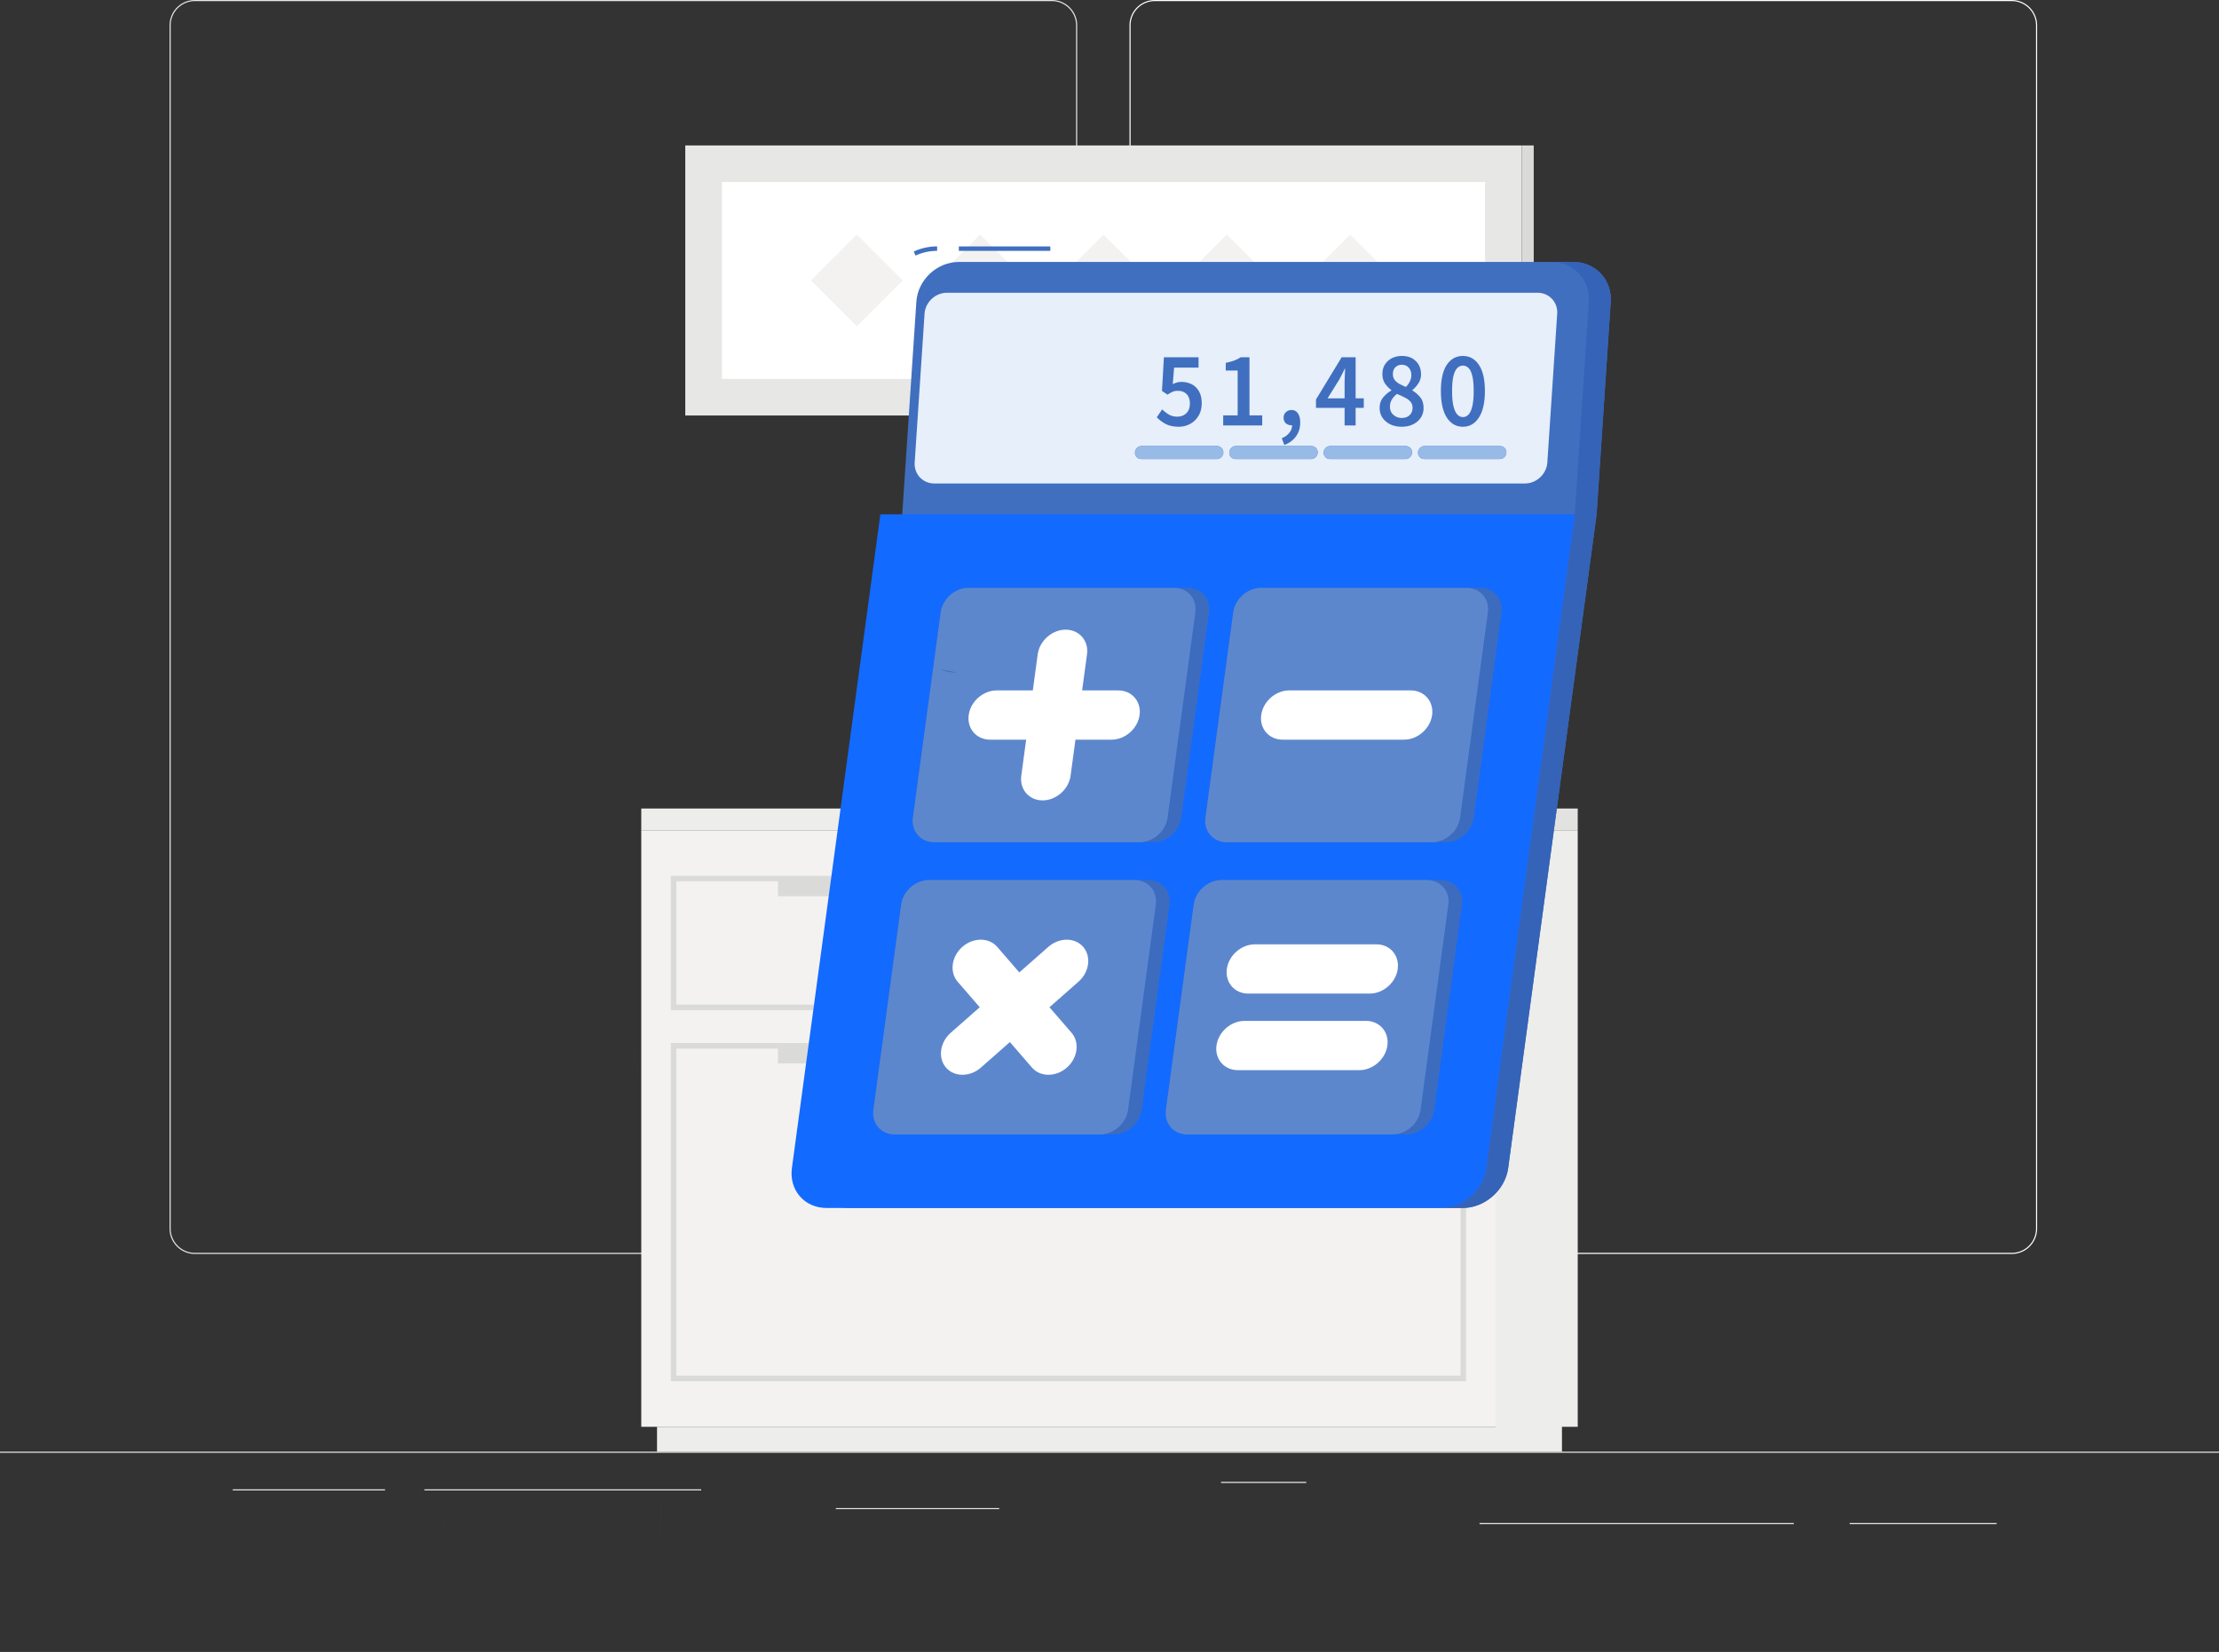 <svg width="399" height="297" fill="none" xmlns="http://www.w3.org/2000/svg"><rect width="100%" height="100%" fill="#333333" stroke="none"/><path d="M399 261.201H0v-.199h399v.199ZM332.59 273.831h26.431v.2H332.59v-.2ZM266.038 273.831h56.504v.2h-56.504v-.2ZM219.562 266.429h15.316v.199h-15.316v-.199ZM41.862 267.769h27.364v.199H41.862v-.199ZM76.33 267.968h49.754v-.199H76.331v.199ZM150.29 271.134h29.377v.199H150.29v-.199ZM35.044.2a4.357 4.357 0 0 0-4.355 4.35v216.353a4.357 4.357 0 0 0 4.355 4.35h154.093c2.4 0 4.355-1.951 4.355-4.35V4.55A4.358 4.358 0 0 0 189.137.2H35.044Zm154.093 225.253H35.044a4.558 4.558 0 0 1-4.555-4.55V4.55A4.558 4.558 0 0 1 35.044.001h154.093a4.557 4.557 0 0 1 4.554 4.549v216.353a4.557 4.557 0 0 1-4.554 4.55Z" fill="#E7E8E5"/><path d="M207.649.2a4.358 4.358 0 0 0-4.355 4.35v216.353a4.357 4.357 0 0 0 4.355 4.35h154.093a4.358 4.358 0 0 0 4.356-4.35V4.55A4.358 4.358 0 0 0 361.742.2H207.649Zm154.093 225.253H207.649a4.557 4.557 0 0 1-4.554-4.55V4.55a4.557 4.557 0 0 1 4.554-4.549h154.093a4.558 4.558 0 0 1 4.555 4.549v216.353a4.558 4.558 0 0 1-4.555 4.55Z" fill="#fff"/><path d="M268.925 256.527h14.769v-107.26h-14.769v107.26ZM118.141 256.527h162.717v4.475H118.141v-4.475Z" fill="#EDEDEB"/><path d="M115.306 256.527h153.619v-107.26H115.306v107.26Z" fill="#F3F2F1"/><path d="M268.925 149.267h14.769v-3.904h-14.769v3.904Z" fill="#E2E2E0"/><path d="M115.306 149.267h153.619v-3.904H115.306v3.904Z" fill="#EDEDEB"/><path d="M121.61 180.621h141.013v-22.167H121.61v22.167Zm142.005.991H120.616v-24.15h142.999v24.15ZM121.61 247.34h141.013v-58.814H121.61v58.814Zm142.005.991H120.616v-60.797h142.999v60.797Z" fill="#DADBD8"/><path d="M139.882 161.135h104.466v-3.177H139.882v3.177ZM139.882 191.205h104.466v-3.175H139.882v3.175ZM171.495 145.363h56.77v-1.69h-56.77v1.69ZM228.265 143.673h-56.77l5.464-32.463h56.77l-5.464 32.463Z" fill="#DADBD8"/><path d="M227.211 143.673h-56.77l5.464-32.463h56.77l-5.464 32.463Z" fill="#E7E8E5"/><path d="m172.597 141.121 4.646-27.602a.73.73 0 0 1 .72-.609h51.836c.452 0 .795.405.72.85l-4.646 27.603a.728.728 0 0 1-.72.608h-51.836a.73.73 0 0 1-.72-.85Z" fill="#FAFAF9"/><path d="M158.651 145.363h56.77v-1.69h-56.77v1.69Z" fill="#EDEDEB"/><path d="M123.22 74.704h150.404V26.148H123.22v48.556Z" fill="#E7E8E5"/><path d="M273.624 74.704h2.156V26.148h-2.156v48.556Z" fill="#DADBD8"/><path d="M129.806 68.126h137.233v-35.4H129.806v35.4Z" fill="#fff"/><path d="m198.422 58.676-8.259-8.25 8.259-8.25 8.26 8.25-8.26 8.25ZM176.247 58.676l-8.259-8.25 8.259-8.25 8.26 8.25-8.26 8.25ZM154.073 58.676l-8.26-8.25 8.26-8.25 8.259 8.25-8.259 8.25ZM220.597 58.676l-8.26-8.25 8.26-8.25 8.26 8.25-8.26 8.25ZM242.772 58.676l-8.261-8.25 8.261-8.25 8.26 8.25-8.26 8.25Z" fill="#F3F2F1"/><path d="M289.625 54.277c.264-3.968-2.743-7.184-6.716-7.184H172.438c-3.972 0-7.406 3.216-7.669 7.184l-2.536 38.192-15.905 117.529c-.537 3.967 2.248 7.183 6.22 7.183H263.02c3.972 0 7.628-3.216 8.165-7.183l15.906-117.53 2.534-38.19Z" fill="#406FBF"/><path d="M263.02 217.181h-3.832c3.933-.053 7.532-3.249 8.064-7.183l15.906-117.53 2.535-38.19c.263-3.968-2.743-7.185-6.715-7.185h-106.54 110.471c3.81 0 6.732 2.958 6.733 6.7 0 .16-.005.322-.017.484l-2.534 38.192-7.159 52.894-.528 3.904-8.219 60.731c-.537 3.967-4.193 7.183-8.165 7.183Z" fill="#3563B7"/><path d="M259.087 217.182H148.616c-3.973 0-6.758-3.217-6.221-7.184l15.906-117.53h124.857l-15.906 117.53c-.537 3.967-4.193 7.184-8.165 7.184Z" fill="#136AFF"/><path d="M188.86 45.1h-16.452v-.797h16.452v.797ZM164.624 45.948l-.33-.726c1.345-.61 2.763-.92 4.212-.92v.798a9.342 9.342 0 0 0-3.882.848Z" fill="#406FBF"/><path d="M274.19 86.926H168.005c-2.091 0-3.674-1.694-3.536-3.782l1.774-26.726c.138-2.089 1.947-3.782 4.038-3.782h106.185c2.091 0 3.674 1.693 3.535 3.782l-1.773 26.726c-.139 2.088-1.947 3.782-4.038 3.782Zm-18.029-6.73c-.611 0-1.144.498-1.185 1.107a1.14 1.14 0 0 0 1.151 1.228h13.551c.61 0 1.143-.498 1.183-1.107a1.14 1.14 0 0 0-1.149-1.228h-13.551Zm-16.965 0c-.612 0-1.144.498-1.184 1.107a1.139 1.139 0 0 0 1.149 1.228h13.551c.611 0 1.144-.498 1.184-1.107a1.14 1.14 0 0 0-1.149-1.228h-13.551Zm-16.966 0c-.611 0-1.144.498-1.184 1.107a1.14 1.14 0 0 0 1.15 1.228h13.551c.61 0 1.143-.498 1.184-1.107a1.14 1.14 0 0 0-1.15-1.228H222.23Zm-16.964 0c-.612 0-1.145.498-1.185 1.107a1.14 1.14 0 0 0 1.15 1.228h13.55c.612 0 1.144-.498 1.185-1.107a1.14 1.14 0 0 0-1.15-1.228h-13.55Z" fill="#E6EFFA"/><path d="M269.678 82.531h-13.551a1.14 1.14 0 0 1-1.151-1.228 1.207 1.207 0 0 1 1.185-1.107h13.551c.677 0 1.194.552 1.149 1.227v.001a1.205 1.205 0 0 1-1.183 1.107ZM252.712 82.531h-13.551a1.14 1.14 0 0 1-1.15-1.228 1.207 1.207 0 0 1 1.185-1.107h13.551a1.14 1.14 0 0 1 1.149 1.227v.001a1.206 1.206 0 0 1-1.184 1.107ZM235.747 82.531h-13.551a1.14 1.14 0 0 1-1.15-1.228 1.206 1.206 0 0 1 1.184-1.107h13.551c.678 0 1.195.552 1.15 1.227v.001a1.207 1.207 0 0 1-1.184 1.107ZM218.781 82.531h-13.55a1.141 1.141 0 0 1-1.151-1.228 1.207 1.207 0 0 1 1.185-1.107h13.551c.677 0 1.194.552 1.149 1.227v.001a1.206 1.206 0 0 1-1.184 1.107Z" fill="#97BAE6"/><path d="M207.375 151.421h-2.458c2.444 0 4.694-1.979 5.024-4.421l4.992-36.886c.028-.205.041-.407.041-.605-.003-2.156-1.63-3.816-3.869-3.816h-34.471 36.929c2.444 0 4.158 1.979 3.828 4.421L212.399 147c-.331 2.442-2.58 4.421-5.024 4.421ZM259.972 151.421h-2.457c2.444 0 4.693-1.979 5.024-4.421l4.991-36.886c.028-.205.042-.407.042-.605-.004-2.156-1.63-3.816-3.869-3.816h-34.471 36.929c2.444 0 4.158 1.979 3.827 4.421L264.997 147c-.331 2.442-2.58 4.421-5.025 4.421ZM200.264 203.957h-2.457c2.444 0 4.693-1.978 5.024-4.42l4.992-36.887c.028-.205.042-.407.041-.604-.003-2.156-1.63-3.817-3.869-3.817h-34.471 36.929c2.444 0 4.158 1.98 3.828 4.421l-4.992 36.887c-.331 2.442-2.579 4.42-5.025 4.42ZM252.862 203.957h-2.458c2.445 0 4.694-1.978 5.025-4.42l4.991-36.887c.028-.205.042-.407.041-.604-.003-2.156-1.629-3.817-3.868-3.817h-34.471 36.929c2.444 0 4.157 1.98 3.827 4.421l-4.992 36.887c-.331 2.442-2.579 4.42-5.024 4.42Z" fill="#3D6CBE"/><path d="m164.16 147 4.992-36.886c.33-2.442 2.58-4.421 5.025-4.421h36.928c2.445 0 4.159 1.979 3.828 4.421L209.941 147c-.33 2.442-2.58 4.421-5.024 4.421h-36.929c-2.444 0-4.159-1.979-3.828-4.421Z" fill="#406FBF"/><path d="M204.917 151.421h-36.929c-2.239 0-3.865-1.661-3.869-3.816 0-.198.014-.399.041-.605l3.63-26.822c.072-.075.171-.192.278-.35 1.304.907 2.812 1.092 3.828 1.092.705 0-4.106-.742-4.106-.742l.802-5.927.802.279a2.318 2.318 0 0 0-.802-.279l.56-4.137c.33-2.442 2.58-4.421 5.025-4.421h36.928c2.239 0 3.866 1.66 3.869 3.816 0 .198-.013.4-.041.605L209.941 147c-.33 2.442-2.58 4.421-5.024 4.421Z" fill="#5D87CD"/><path d="m216.758 147 4.992-36.886c.33-2.442 2.58-4.421 5.024-4.421h36.929c2.444 0 4.158 1.979 3.827 4.421L262.539 147c-.331 2.442-2.58 4.421-5.024 4.421h-36.93c-2.444 0-4.158-1.979-3.827-4.421Z" fill="#406FBF"/><path d="M257.515 151.421h-36.93c-2.239 0-3.865-1.661-3.868-3.816 0-.198.013-.399.04-.605l4.993-36.886c.33-2.442 2.58-4.421 5.024-4.421h36.929c2.239 0 3.865 1.66 3.869 3.816 0 .198-.014.4-.042.605L262.539 147c-.331 2.442-2.58 4.421-5.024 4.421Z" fill="#5D87CD"/><path d="m157.05 199.537 4.993-36.887c.33-2.441 2.579-4.421 5.023-4.421h36.929c2.445 0 4.159 1.98 3.828 4.421l-4.992 36.887c-.331 2.442-2.58 4.42-5.024 4.42h-36.929c-2.445 0-4.158-1.978-3.828-4.42Z" fill="#406FBF"/><path d="M197.807 203.957h-36.929c-2.24 0-3.865-1.659-3.868-3.816a4.304 4.304 0 0 1 .04-.604l4.993-36.887c.33-2.441 2.579-4.421 5.023-4.421h36.929c2.239 0 3.866 1.661 3.869 3.817.001.197-.013.399-.041.604l-4.992 36.887c-.331 2.442-2.58 4.42-5.024 4.42Z" fill="#5D87CD"/><path d="m209.647 199.537 4.993-36.887c.33-2.441 2.58-4.421 5.024-4.421h36.929c2.444 0 4.157 1.98 3.827 4.421l-4.991 36.887c-.331 2.442-2.58 4.42-5.025 4.42h-36.929c-2.444 0-4.158-1.978-3.828-4.42Z" fill="#406FBF"/><path d="M250.404 203.957h-36.929c-2.239 0-3.865-1.659-3.868-3.816 0-.197.013-.399.04-.604l4.993-36.887c.33-2.441 2.58-4.421 5.024-4.421h36.929c2.239 0 3.865 1.661 3.868 3.817.001.197-.013.399-.041.604l-4.991 36.887c-.331 2.442-2.58 4.42-5.025 4.42Z" fill="#5D87CD"/><path d="M187.469 143.904c-2.437 0-4.162-1.992-3.832-4.427l2.955-21.841c.33-2.435 2.594-4.427 5.032-4.427s4.162 1.992 3.833 4.427l-2.956 21.841c-.33 2.435-2.594 4.427-5.032 4.427Z" fill="#fff"/><path d="M174.182 128.557c.329-2.435 2.593-4.427 5.031-4.427h21.866c2.437 0 4.163 1.992 3.833 4.427-.33 2.434-2.593 4.427-5.031 4.427h-21.866c-2.438 0-4.163-1.993-3.833-4.427ZM170.103 191.946c-1.49-1.722-1.11-4.539.848-6.26l17.551-15.445c1.957-1.721 4.778-1.721 6.268 0 1.491 1.722 1.109 4.54-.847 6.261l-17.551 15.444c-1.958 1.721-4.778 1.721-6.269 0Z" fill="#fff"/><path d="M173.041 170.241c1.956-1.721 4.777-1.721 6.268 0l13.371 15.445c1.491 1.721 1.109 4.538-.847 6.26-1.957 1.721-4.778 1.721-6.268 0l-13.372-15.444c-1.49-1.721-1.109-4.539.848-6.261ZM226.779 128.557c.329-2.435 2.593-4.427 5.031-4.427h21.866c2.438 0 4.163 1.992 3.833 4.427-.33 2.434-2.594 4.427-5.031 4.427h-21.866c-2.438 0-4.163-1.993-3.833-4.427ZM220.6 174.211c.33-2.435 2.593-4.427 5.032-4.427h21.865c2.438 0 4.163 1.992 3.833 4.427-.329 2.436-2.593 4.427-5.03 4.427h-21.866c-2.438 0-4.164-1.991-3.834-4.427ZM218.737 187.976c.33-2.435 2.594-4.427 5.032-4.427h21.866c2.438 0 4.162 1.992 3.833 4.427-.33 2.435-2.594 4.427-5.032 4.427h-21.865c-2.439 0-4.163-1.992-3.834-4.427Z" fill="#fff"/><path d="m102.246 113.554-.385-.295.386.294-.001.001ZM118.666 275.962h-.003l.288-6.692h.003l-.288 6.692ZM79.865 273.798l-.004-.001.55-1.207.003.001-.55 1.207Z" fill="#C3C5C2"/><path d="M112.686 197.894v-.011c.774-3.637 1.68-8.494 2.62-13.859v.002c-.941 5.371-1.846 10.232-2.62 13.868Z" fill="#A7A9A8"/><path d="M115.306 184.026v-.002a1025.488 1025.488 0 0 0 0 .002Z" fill="#9FA1A1"/><path d="M211.975 76.723c-.94 0-1.734-.167-2.381-.501A6.42 6.42 0 0 1 208 75.027l.971-1.427c.354.347.751.655 1.191.925.439.257.952.386 1.539.386.647 0 1.184-.206 1.612-.617.427-.411.641-.99.641-1.735 0-.733-.196-1.298-.586-1.696-.391-.399-.91-.598-1.558-.598-.378 0-.696.058-.952.174a4.892 4.892 0 0 0-.916.52l-1.008-.675.348-6.053h6.229v1.87h-4.397l-.238 2.969a3.61 3.61 0 0 1 .715-.29c.244-.076.519-.115.824-.115a4.1 4.1 0 0 1 1.832.405c.55.27.989.687 1.319 1.253.342.565.513 1.292.513 2.178 0 .887-.195 1.645-.586 2.275a3.865 3.865 0 0 1-1.503 1.446 4.193 4.193 0 0 1-2.015.5ZM219.944 76.492v-1.813h2.601v-8.057h-2.143v-1.388c.574-.116 1.075-.25 1.502-.405a6.955 6.955 0 0 0 1.191-.598h1.575V74.68h2.29v1.812h-7.016ZM230.935 80l-.458-1.215c.599-.244 1.057-.578 1.374-1.002.33-.411.489-.855.477-1.33H232.163a1.46 1.46 0 0 1-.953-.347c-.268-.244-.403-.585-.403-1.022 0-.41.141-.739.422-.983.28-.257.61-.385.989-.385.501 0 .885.199 1.154.597.281.399.421.958.421 1.677 0 .939-.25 1.755-.751 2.449-.501.706-1.203 1.227-2.107 1.561ZM238.715 71.615h3.06v-2.776c0-.36.012-.784.036-1.273.025-.488.043-.912.055-1.272h-.073c-.147.321-.299.636-.458.945l-.495.963-2.125 3.413Zm3.06 4.877V73.33h-5.148v-1.504l4.616-7.595h2.51v7.384h1.466v1.715h-1.466v3.162h-1.978ZM252.033 76.723c-.757 0-1.435-.141-2.033-.424-.599-.296-1.069-.694-1.411-1.195-.342-.502-.513-1.086-.513-1.755 0-.758.214-1.394.641-1.908a5.232 5.232 0 0 1 1.466-1.234v-.077a4.97 4.97 0 0 1-1.154-1.195c-.305-.476-.458-1.035-.458-1.677 0-.668.153-1.24.458-1.716.305-.488.72-.867 1.246-1.137.537-.27 1.142-.405 1.813-.405 1.051 0 1.881.308 2.492.925.623.604.934 1.401.934 2.39a2.86 2.86 0 0 1-.495 1.64c-.329.488-.684.88-1.062 1.175v.077a5.433 5.433 0 0 1 1.41 1.215c.403.488.605 1.144.605 1.966 0 .63-.165 1.195-.495 1.696-.329.501-.787.9-1.374 1.195-.586.296-1.276.444-2.07.444Zm.77-7.152c.317-.334.555-.675.714-1.022.171-.347.257-.713.257-1.098 0-.54-.153-.983-.458-1.33-.306-.36-.727-.54-1.264-.54-.452 0-.831.147-1.136.443-.306.296-.458.707-.458 1.234 0 .411.104.758.311 1.04.208.27.489.508.843.714.366.193.763.38 1.191.56Zm-.733 5.571c.562 0 1.02-.16 1.374-.482.366-.334.549-.784.549-1.35 0-.449-.128-.815-.384-1.098-.245-.283-.58-.527-1.008-.733a17.35 17.35 0 0 0-1.41-.655 3.868 3.868 0 0 0-.916 1.002 2.456 2.456 0 0 0-.348 1.292c0 .604.207 1.092.622 1.465.416.373.922.56 1.521.56ZM263.043 76.723c-1.209 0-2.174-.553-2.895-1.658-.708-1.105-1.062-2.692-1.062-4.761 0-2.07.354-3.637 1.062-4.704.721-1.067 1.686-1.6 2.895-1.6s2.168.533 2.876 1.6c.721 1.067 1.081 2.635 1.081 4.704s-.36 3.656-1.081 4.761c-.708 1.105-1.667 1.658-2.876 1.658Zm0-1.735c.379 0 .714-.148 1.008-.443.293-.309.519-.804.677-1.485.171-.68.257-1.6.257-2.756 0-1.157-.086-2.07-.257-2.738-.158-.668-.384-1.137-.677-1.407-.294-.283-.629-.424-1.008-.424-.366 0-.696.141-.989.424-.293.27-.525.739-.696 1.407-.171.668-.257 1.581-.257 2.738 0 1.156.086 2.075.257 2.756.171.681.403 1.176.696 1.485.293.295.623.443.989.443Z" fill="#406FBF"/></svg>